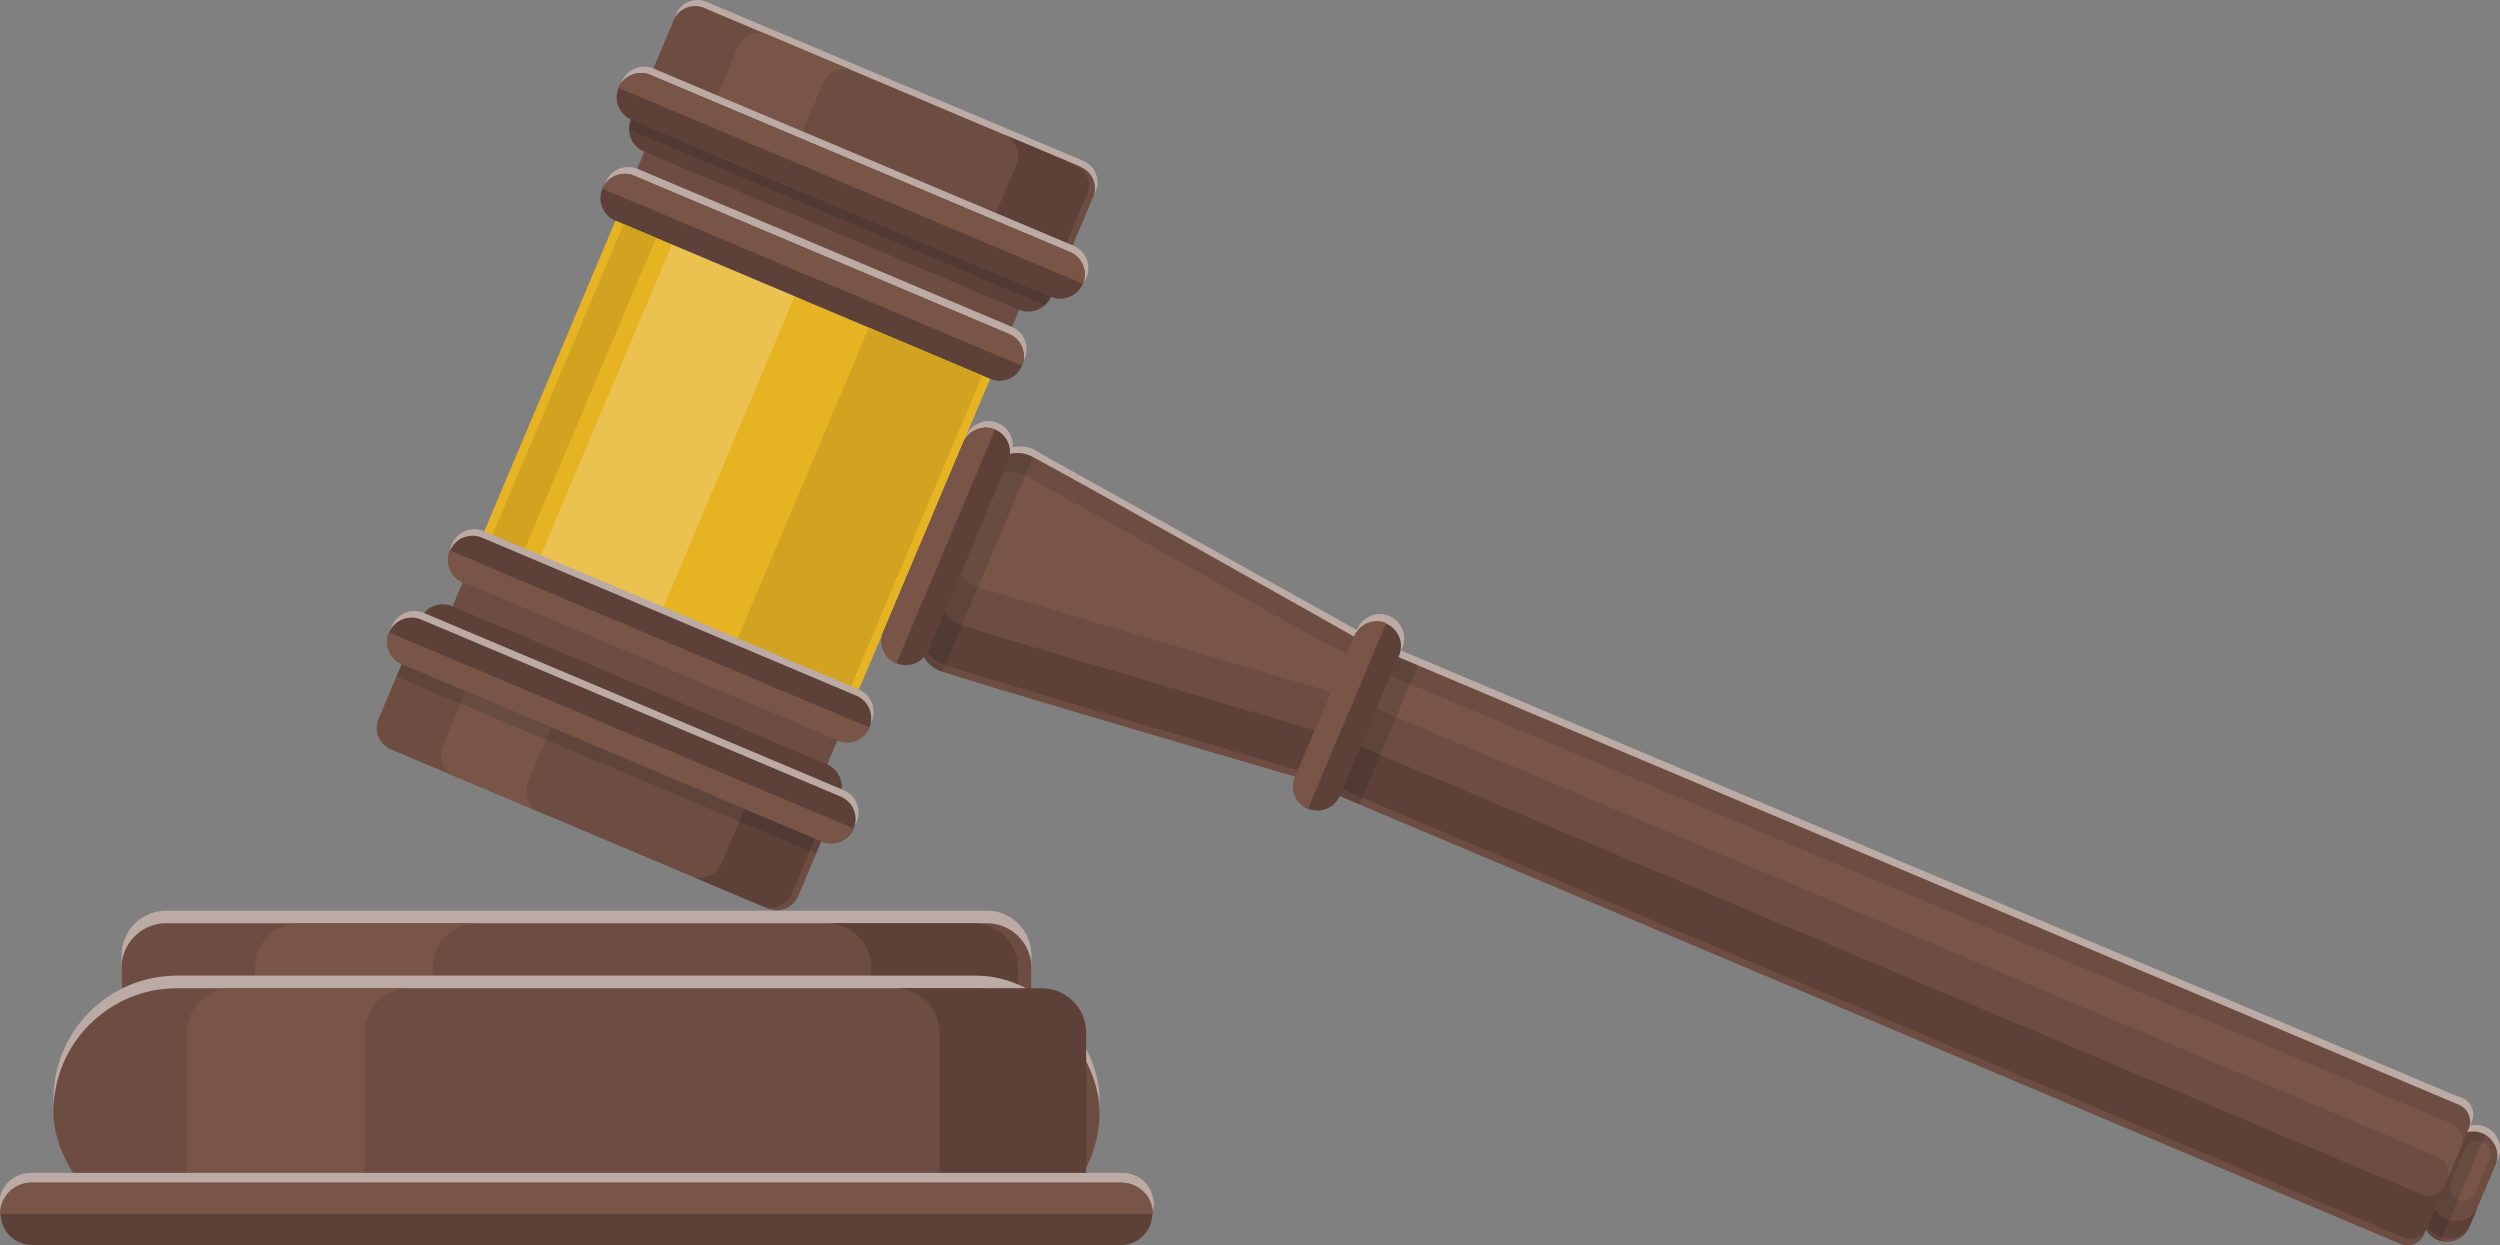 <svg id="Group_141512" data-name="Group 141512" xmlns="http://www.w3.org/2000/svg" xmlns:xlink="http://www.w3.org/1999/xlink" width="126.258" height="62.894" viewBox="0 0 126.258 62.894">
  <rect x="0" y="0" width="126.258" height="62.894" fill="#808080" stroke="none"/>
  <defs>
    <clipPath id="clip-path">
      <rect id="Rectangle_73579" data-name="Rectangle 73579" width="126.258" height="62.894" fill="none"/>
    </clipPath>
    <clipPath id="clip-path-3">
      <rect id="Rectangle_73570" data-name="Rectangle 73570" width="12.95" height="18.617" fill="none"/>
    </clipPath>
    <clipPath id="clip-path-4">
      <rect id="Rectangle_73571" data-name="Rectangle 73571" width="21.385" height="10.116" fill="none"/>
    </clipPath>
    <clipPath id="clip-path-5">
      <rect id="Rectangle_73573" data-name="Rectangle 73573" width="22.046" height="11.468" fill="none"/>
    </clipPath>
    <clipPath id="clip-path-6">
      <rect id="Rectangle_73574" data-name="Rectangle 73574" width="3.158" height="5.524" fill="none"/>
    </clipPath>
    <clipPath id="clip-path-7">
      <rect id="Rectangle_73576" data-name="Rectangle 73576" width="3.938" height="7.431" fill="none"/>
    </clipPath>
    <clipPath id="clip-path-8">
      <rect id="Rectangle_73577" data-name="Rectangle 73577" width="5.727" height="11.044" fill="none"/>
    </clipPath>
  </defs>
  <g id="Group_141511" data-name="Group 141511" transform="translate(0)" clip-path="url(#clip-path)">
    <g id="Group_141510" data-name="Group 141510">
      <g id="Group_141509" data-name="Group 141509" clip-path="url(#clip-path)">
        <path id="Path_572142" data-name="Path 572142" d="M135.671,682.346a2.251,2.251,0,0,1-2.245,2.245H91.971a2.252,2.252,0,0,1-2.246-2.245v-8.232a2.252,2.252,0,0,1,2.246-2.245h41.455a2.251,2.251,0,0,1,2.245,2.245Z" transform="translate(-83.583 -625.878)" fill="#bcaaa4"/>
        <path id="Path_572143" data-name="Path 572143" d="M135.671,691.641a2.251,2.251,0,0,1-2.245,2.245H91.971a2.252,2.252,0,0,1-2.246-2.245v-8.232a2.252,2.252,0,0,1,2.246-2.244h41.455a2.251,2.251,0,0,1,2.245,2.244Z" transform="translate(-83.583 -634.538)" fill="#6d4c41"/>
        <path id="Path_572144" data-name="Path 572144" d="M617.494,681.165h-7.408a2.251,2.251,0,0,1,2.244,2.244v8.232a2.251,2.251,0,0,1-2.244,2.245h7.408a2.252,2.252,0,0,0,2.245-2.245v-8.232a2.252,2.252,0,0,0-2.245-2.244" transform="translate(-568.324 -634.538)" fill="#5d4037"/>
        <path id="Path_572145" data-name="Path 572145" d="M197.1,691.641v-8.232a2.251,2.251,0,0,1,2.245-2.244h-8.98a2.251,2.251,0,0,0-2.245,2.244v8.232a2.251,2.251,0,0,0,2.245,2.245h8.98a2.251,2.251,0,0,1-2.245-2.245" transform="translate(-175.243 -634.538)" fill="#795548"/>
        <rect id="Rectangle_73566" data-name="Rectangle 73566" width="52.83" height="12.485" rx="6.243" transform="translate(2.7 49.272)" fill="#bcaaa4"/>
        <rect id="Rectangle_73567" data-name="Rectangle 73567" width="52.83" height="12.485" rx="6.242" transform="translate(2.7 49.908)" fill="#6d4c41"/>
        <path id="Path_572146" data-name="Path 572146" d="M146.812,739.334v-8a2.251,2.251,0,0,1,2.245-2.245h-8.98a2.252,2.252,0,0,0-2.245,2.245v8a2.251,2.251,0,0,0,2.245,2.244h8.98a2.251,2.251,0,0,1-2.245-2.244" transform="translate(-128.397 -679.186)" fill="#795548"/>
        <path id="Path_572147" data-name="Path 572147" d="M667.77,729.094h-7.409a2.251,2.251,0,0,1,2.245,2.245v8a2.251,2.251,0,0,1-2.245,2.244h7.409a2.251,2.251,0,0,0,2.244-2.244v-8a2.251,2.251,0,0,0-2.244-2.245" transform="translate(-615.158 -679.186)" fill="#5d4037"/>
        <path id="Path_572148" data-name="Path 572148" d="M56.657,865.345H1.574a1.574,1.574,0,1,0,0,3.147H56.657a1.574,1.574,0,1,0,0-3.147" transform="translate(0 -806.11)" fill="#bcaaa4"/>
        <path id="Path_572149" data-name="Path 572149" d="M56.657,872.6H1.574a1.574,1.574,0,0,0,0,3.147H56.657a1.574,1.574,0,0,0,0-3.147" transform="translate(0 -812.871)" fill="#5d4037"/>
        <path id="Path_572150" data-name="Path 572150" d="M56.657,872.6H1.574A1.574,1.574,0,0,0,0,874.177H58.23a1.574,1.574,0,0,0-1.574-1.574" transform="translate(0 -812.871)" fill="#795548"/>
        <path id="Path_572151" data-name="Path 572151" d="M479.953,118.579l-18.928-7.99,1.1-2.619,18.928,7.991Z" transform="translate(-429.467 -100.579)" fill="#6d4c41"/>
        <path id="Path_572152" data-name="Path 572152" d="M465.911,131.142l-18.928-7.99a1.229,1.229,0,0,0-.956,2.264l18.928,7.99a1.229,1.229,0,0,0,.956-2.264" transform="translate(-414.796 -114.631)" fill="#bcaaa4"/>
        <path id="Path_572153" data-name="Path 572153" d="M463.7,136.366l-18.928-7.99a1.228,1.228,0,1,0-.955,2.263l18.927,7.99a1.228,1.228,0,1,0,.955-2.263" transform="translate(-412.741 -119.498)" fill="#5d4037"/>
        <path id="Path_572154" data-name="Path 572154" d="M465.022,136.366l-18.928-7.99a1.229,1.229,0,0,0-1.61.654l21.191,8.945a1.227,1.227,0,0,0-.654-1.609" transform="translate(-414.059 -119.498)" fill="#795548"/>
        <path id="Path_572155" data-name="Path 572155" d="M485.178,85.5l-18.928-7.99a1.229,1.229,0,1,0-.955,2.264l18.928,7.99a1.229,1.229,0,0,0,.956-2.264" transform="translate(-432.744 -72.114)" fill="#5d4037"/>
        <rect id="Rectangle_73568" data-name="Rectangle 73568" width="17.37" height="20.545" transform="matrix(0.389, -0.921, 0.921, 0.389, 24.325, 27.144)" fill="#e6b323"/>
        <g id="Group_141493" data-name="Group 141493" transform="translate(27.183 12.348)" opacity="0.2">
          <g id="Group_141492" data-name="Group 141492">
            <g id="Group_141491" data-name="Group 141491" clip-path="url(#clip-path-3)">
              <rect id="Rectangle_73569" data-name="Rectangle 73569" width="17.369" height="6.725" transform="translate(0 16.002) rotate(-67.115)" fill="#fff"/>
            </g>
          </g>
        </g>
        <path id="Path_572156" data-name="Path 572156" d="M548.114,260.134l-5.724-2.415,6.755-16,5.723,2.416Z" transform="translate(-505.262 -225.17)" fill="#d1a320"/>
        <path id="Path_572157" data-name="Path 572157" d="M363.074,182.019l-1.639-.692,6.755-16,1.639.692Z" transform="translate(-336.694 -154.008)" fill="#d1a320"/>
        <g id="Group_141496" data-name="Group 141496" transform="translate(31.8 5.299)" opacity="0.2">
          <g id="Group_141495" data-name="Group 141495">
            <g id="Group_141494" data-name="Group 141494" clip-path="url(#clip-path-4)">
              <path id="Path_572158" data-name="Path 572158" d="M485.191,85.5l-18.928-7.99a1.227,1.227,0,0,0-1.705,1.157l20.993,8.862a1.216,1.216,0,0,0,.295-.419,1.228,1.228,0,0,0-.654-1.609" transform="translate(-464.557 -77.413)" fill="#212121"/>
            </g>
          </g>
        </g>
        <path id="Path_572159" data-name="Path 572159" d="M494.433,13.612a1.173,1.173,0,0,1-1.532.623L473.864,6.2a1.175,1.175,0,0,1-.623-1.533L474.91.715a1.173,1.173,0,0,1,1.533-.623l19.036,8.036A1.173,1.173,0,0,1,496.1,9.66Z" transform="translate(-440.762 0)" fill="#bcaaa4"/>
        <path id="Path_572160" data-name="Path 572160" d="M492.549,18.07a1.172,1.172,0,0,1-1.532.623L471.98,10.658a1.174,1.174,0,0,1-.623-1.533l1.668-3.952a1.174,1.174,0,0,1,1.533-.623l19.036,8.036a1.174,1.174,0,0,1,.623,1.533Z" transform="translate(-439.007 -4.153)" fill="#6d4c41"/>
        <path id="Path_572161" data-name="Path 572161" d="M709.24,100.761l-3.557-1.5a1.174,1.174,0,0,1,.623,1.533l-1.668,3.952a1.173,1.173,0,0,1-1.533.623l3.557,1.5a1.173,1.173,0,0,0,1.533-.623l1.669-3.951a1.174,1.174,0,0,0-.623-1.534" transform="translate(-654.975 -92.464)" fill="#5d4037"/>
        <path id="Path_572162" data-name="Path 572162" d="M522.906,30.89l1.669-3.953a1.174,1.174,0,0,1,1.533-.623l-4.312-1.82a1.173,1.173,0,0,0-1.533.624l-1.669,3.952a1.174,1.174,0,0,0,.624,1.533l4.312,1.82a1.173,1.173,0,0,1-.624-1.532" transform="translate(-483.01 -22.732)" fill="#795548"/>
        <path id="Path_572163" data-name="Path 572163" d="M479.948,58.043,458.756,49.1a1.229,1.229,0,0,0-.956,2.264l21.192,8.946a1.229,1.229,0,1,0,.955-2.264" transform="translate(-425.763 -45.646)" fill="#bcaaa4"/>
        <path id="Path_572164" data-name="Path 572164" d="M477.882,62.936,456.691,53.99a1.228,1.228,0,1,0-.956,2.263L476.927,65.2a1.229,1.229,0,0,0,.956-2.264" transform="translate(-423.839 -50.204)" fill="#5d4037"/>
        <path id="Path_572165" data-name="Path 572165" d="M479.2,62.936,458.013,53.99a1.229,1.229,0,0,0-1.61.654l23.455,9.9a1.228,1.228,0,0,0-.654-1.609" transform="translate(-425.161 -50.204)" fill="#795548"/>
        <rect id="Rectangle_73572" data-name="Rectangle 73572" width="2.842" height="20.545" transform="matrix(0.389, -0.921, 0.921, 0.389, 22.742, 30.894)" fill="#6d4c41"/>
        <path id="Path_572166" data-name="Path 572166" d="M352.024,400.907l-18.928-7.99a1.229,1.229,0,1,1,.956-2.264l18.928,7.99a1.229,1.229,0,0,1-.956,2.264" transform="translate(-309.595 -363.821)" fill="#bcaaa4"/>
        <path id="Path_572167" data-name="Path 572167" d="M350.1,405.472l-18.928-7.989a1.229,1.229,0,0,1,.956-2.264l18.927,7.99a1.228,1.228,0,1,1-.955,2.263" transform="translate(-307.806 -368.074)" fill="#5d4037"/>
        <path id="Path_572168" data-name="Path 572168" d="M350.1,415.69l-18.928-7.99a1.229,1.229,0,0,1-.654-1.61l21.192,8.946a1.229,1.229,0,0,1-1.61.653" transform="translate(-307.806 -378.293)" fill="#795548"/>
        <path id="Path_572169" data-name="Path 572169" d="M328.632,456.338l-18.928-7.99a1.229,1.229,0,1,1,.956-2.264l18.928,7.99a1.229,1.229,0,0,1-.956,2.264" transform="translate(-287.804 -415.458)" fill="#5d4037"/>
        <path id="Path_572170" data-name="Path 572170" d="M300.962,471.925a1.173,1.173,0,0,0-.622-1.533L281.3,462.356a1.174,1.174,0,0,0-1.533.623l-1.668,3.953a1.173,1.173,0,0,0,.623,1.533l19.036,8.035a1.172,1.172,0,0,0,1.533-.623Z" transform="translate(-258.981 -430.621)" fill="#6d4c41"/>
        <path id="Path_572171" data-name="Path 572171" d="M513.412,564.675l-3.557-1.5a1.174,1.174,0,0,0,1.533-.623l1.668-3.952a1.173,1.173,0,0,0-.623-1.533l3.557,1.5a1.174,1.174,0,0,1,.623,1.533l-1.668,3.952a1.174,1.174,0,0,1-1.533.623" transform="translate(-474.954 -518.933)" fill="#5d4037"/>
        <path id="Path_572172" data-name="Path 572172" d="M331.324,484.748l-1.669,3.952a1.173,1.173,0,0,0,.623,1.532l-4.311-1.821a1.173,1.173,0,0,1-.623-1.532l1.668-3.953a1.174,1.174,0,0,1,1.533-.622l4.311,1.819a1.173,1.173,0,0,0-1.533.624" transform="translate(-302.988 -449.205)" fill="#795548"/>
        <path id="Path_572173" data-name="Path 572173" d="M309.446,461.957l-21.192-8.946a1.229,1.229,0,0,1,.956-2.264l21.191,8.946a1.229,1.229,0,1,1-.955,2.264" transform="translate(-267.823 -419.802)" fill="#bcaaa4"/>
        <g id="Group_141499" data-name="Group 141499" transform="translate(20.027 31.643)" opacity="0.2">
          <g id="Group_141498" data-name="Group 141498">
            <g id="Group_141497" data-name="Group 141497" clip-path="url(#clip-path-5)">
              <path id="Path_572174" data-name="Path 572174" d="M313.9,470.392l-19.036-8.036a1.174,1.174,0,0,0-1.533.623l-.764,1.808,21.192,8.946.762-1.807a1.173,1.173,0,0,0-.622-1.533" transform="translate(-292.572 -462.264)" fill="#212121"/>
            </g>
          </g>
        </g>
        <path id="Path_572175" data-name="Path 572175" d="M307.378,466.848,286.186,457.9a1.229,1.229,0,0,1,.956-2.264l21.192,8.945a1.229,1.229,0,1,1-.956,2.264" transform="translate(-265.896 -424.358)" fill="#5d4037"/>
        <path id="Path_572176" data-name="Path 572176" d="M307.378,477.067l-21.192-8.945a1.228,1.228,0,0,1-.654-1.61l23.455,9.9a1.229,1.229,0,0,1-1.61.653" transform="translate(-265.896 -434.578)" fill="#795548"/>
        <path id="Path_572177" data-name="Path 572177" d="M961.329,455.044l-3.01,7.131a1.229,1.229,0,0,1-2.264-.956l3.01-7.131a1.229,1.229,0,1,1,2.264.956" transform="translate(-890.52 -422.305)" fill="#bcaaa4"/>
        <path id="Path_572178" data-name="Path 572178" d="M1768.951,810.516l-2.249,5.328a.918.918,0,1,1-1.691-.715l2.249-5.328a.918.918,0,1,1,1.691.714" transform="translate(-1644.124 -753.846)" fill="#bcaaa4"/>
        <path id="Path_572179" data-name="Path 572179" d="M658.77,312.368l-4.037,9.563a1.228,1.228,0,1,1-2.263-.955l4.037-9.563a1.228,1.228,0,1,1,2.263.956" transform="translate(-607.716 -289.395)" fill="#bcaaa4"/>
        <path id="Path_572180" data-name="Path 572180" d="M1793.036,831.926l-1.314,3.114a1.228,1.228,0,1,1-2.263-.956l1.314-3.113a1.229,1.229,0,1,1,2.264.956" transform="translate(-1666.875 -773.389)" fill="#bcaaa4"/>
        <path id="Path_572181" data-name="Path 572181" d="M1790.97,836.819l-1.314,3.114a1.229,1.229,0,0,1-2.264-.956l1.314-3.114a1.229,1.229,0,1,1,2.264.956" transform="translate(-1664.95 -777.948)" fill="#6d4c41"/>
        <path id="Path_572182" data-name="Path 572182" d="M1809.151,842.885l-.718,1.7a.672.672,0,0,1-1.237-.522l.719-1.7a.671.671,0,1,1,1.236.522" transform="translate(-1683.44 -784.319)" fill="#795548"/>
        <path id="Path_572183" data-name="Path 572183" d="M1789.65,877.53a1.228,1.228,0,0,1-.654-1.61l-.367.87a1.228,1.228,0,1,0,2.263.956l.368-.87a1.229,1.229,0,0,1-1.609.654" transform="translate(-1666.102 -815.961)" fill="#5d4037"/>
        <g id="Group_141502" data-name="Group 141502" transform="translate(122.345 57.165)" opacity="0.2">
          <g id="Group_141501" data-name="Group 141501">
            <g id="Group_141500" data-name="Group 141500" clip-path="url(#clip-path-6)">
              <path id="Path_572184" data-name="Path 572184" d="M1788.706,835.864l-1.314,3.114a1.229,1.229,0,0,0,.654,1.61,1.182,1.182,0,0,0,.146.05l.007-.015,2.249-5.327c0-.006,0-.01.007-.015a1.359,1.359,0,0,0-.138-.07,1.229,1.229,0,0,0-1.61.654" transform="translate(-1787.295 -835.114)" fill="#212121"/>
            </g>
          </g>
        </g>
        <rect id="Rectangle_73575" data-name="Rectangle 73575" width="7.62" height="58.494" transform="translate(67.486 39.74) rotate(-67.118)" fill="#bcaaa4"/>
        <path id="Path_572185" data-name="Path 572185" d="M683.881,330.332l-3.322,7.871a1.621,1.621,0,1,0,2.986,1.261l3.323-7.871a1.621,1.621,0,1,0-2.988-1.261" transform="translate(-633.854 -306.796)" fill="#bcaaa4"/>
        <path id="Path_572186" data-name="Path 572186" d="M721.515,343.359l-2.876,6.813-18.828-5.607,4.551-10.782Z" transform="translate(-651.907 -310.935)" fill="#bcaaa4"/>
        <path id="Path_572187" data-name="Path 572187" d="M701.392,344.115s-16.8-9.474-17.456-9.752a1.622,1.622,0,0,0-2.124.863l-3.323,7.87a1.622,1.622,0,0,0,.864,2.124c.819.346,19.164,5.707,19.164,5.707Z" transform="translate(-631.925 -311.356)" fill="#6d4c41"/>
        <path id="Path_572188" data-name="Path 572188" d="M723.518,356.658c-4.5-2.536-14.911-8.388-15.41-8.6a1.621,1.621,0,0,0-2.124.863l-.3.716-.517,1.225-.3.716a1.621,1.621,0,0,0,.863,2.124c.564.238,15.139,4.525,18.483,5.507l.621.341.06-.141.676-1.6.059-.141-2.106-1.012" transform="translate(-656.494 -324.114)" fill="#795548"/>
        <path id="Path_572189" data-name="Path 572189" d="M1040.666,505.611l-53.889-22.749-2.964,7.02L1037.7,512.63a.918.918,0,0,0,1.2-.489l2.248-5.328a.918.918,0,0,0-.488-1.2" transform="translate(-916.469 -449.809)" fill="#6d4c41"/>
        <path id="Path_572190" data-name="Path 572190" d="M1065.588,519.313,1011.7,496.565l-.708,1.676,53.888,22.748a.918.918,0,0,1,.489,1.2l.708-1.676a.919.919,0,0,0-.489-1.2" transform="translate(-941.786 -462.574)" fill="#795548"/>
        <path id="Path_572191" data-name="Path 572191" d="M682.269,431.575a1.621,1.621,0,0,1-.862-2.124l-.848,2.009a1.622,1.622,0,0,0,.863,2.124c.764.322,19.165,5.707,19.165,5.707l.848-2.009s-18.531-5.439-19.165-5.707" transform="translate(-633.854 -400.054)" fill="#5d4037"/>
        <path id="Path_572192" data-name="Path 572192" d="M1040.688,571.66,986.8,548.912l-.913,2.164,53.889,22.748a.919.919,0,0,0,1.2-.488l.913-2.164a.917.917,0,0,1-1.2.489" transform="translate(-918.399 -511.338)" fill="#5d4037"/>
        <g id="Group_141505" data-name="Group 141505" transform="translate(67.657 33.185)" opacity="0.2">
          <g id="Group_141504" data-name="Group 141504">
            <g id="Group_141503" data-name="Group 141503" clip-path="url(#clip-path-7)">
              <path id="Path_572193" data-name="Path 572193" d="M992.32,485.208l-.974-.411-2.963,7.019.974.411c.009,0,.175-.372.372-.839l2.249-5.328c.2-.467.35-.848.342-.852" transform="translate(-988.383 -484.797)" fill="#212121"/>
            </g>
          </g>
        </g>
        <g id="Group_141508" data-name="Group 141508" transform="translate(46.436 22.879)" opacity="0.2">
          <g id="Group_141507" data-name="Group 141507">
            <g id="Group_141506" data-name="Group 141506" clip-path="url(#clip-path-8)">
              <path id="Path_572194" data-name="Path 572194" d="M682.155,334.721l-3.784,8.964a1.619,1.619,0,0,0,.99,1.534c.03.013.084.032.16.059l.031-.072,4.472-10.594.073-.175c-.075-.039-.128-.064-.154-.076a1.62,1.62,0,0,0-1.789.36" transform="translate(-678.37 -334.232)" fill="#212121"/>
            </g>
          </g>
        </g>
        <path id="Path_572195" data-name="Path 572195" d="M654.439,316.3l-4.037,9.563a1.229,1.229,0,0,0,2.264.955l4.036-9.563a1.228,1.228,0,1,0-2.263-.955" transform="translate(-605.79 -293.951)" fill="#5d4037"/>
        <path id="Path_572196" data-name="Path 572196" d="M654.439,316.3l-4.037,9.563a1.228,1.228,0,0,0,.654,1.609l4.992-11.827a1.229,1.229,0,0,0-1.609.655" transform="translate(-605.79 -293.951)" fill="#795548"/>
        <path id="Path_572197" data-name="Path 572197" d="M957,458.982l-3.011,7.131a1.229,1.229,0,0,0,2.264.956l3.01-7.131a1.229,1.229,0,0,0-2.264-.955" transform="translate(-888.595 -426.863)" fill="#5d4037"/>
        <path id="Path_572198" data-name="Path 572198" d="M957,458.982l-3.011,7.131a1.229,1.229,0,0,0,.655,1.61l3.966-9.395a1.228,1.228,0,0,0-1.609.654" transform="translate(-888.595 -426.863)" fill="#795548"/>
      </g>
    </g>
  </g>
</svg>
